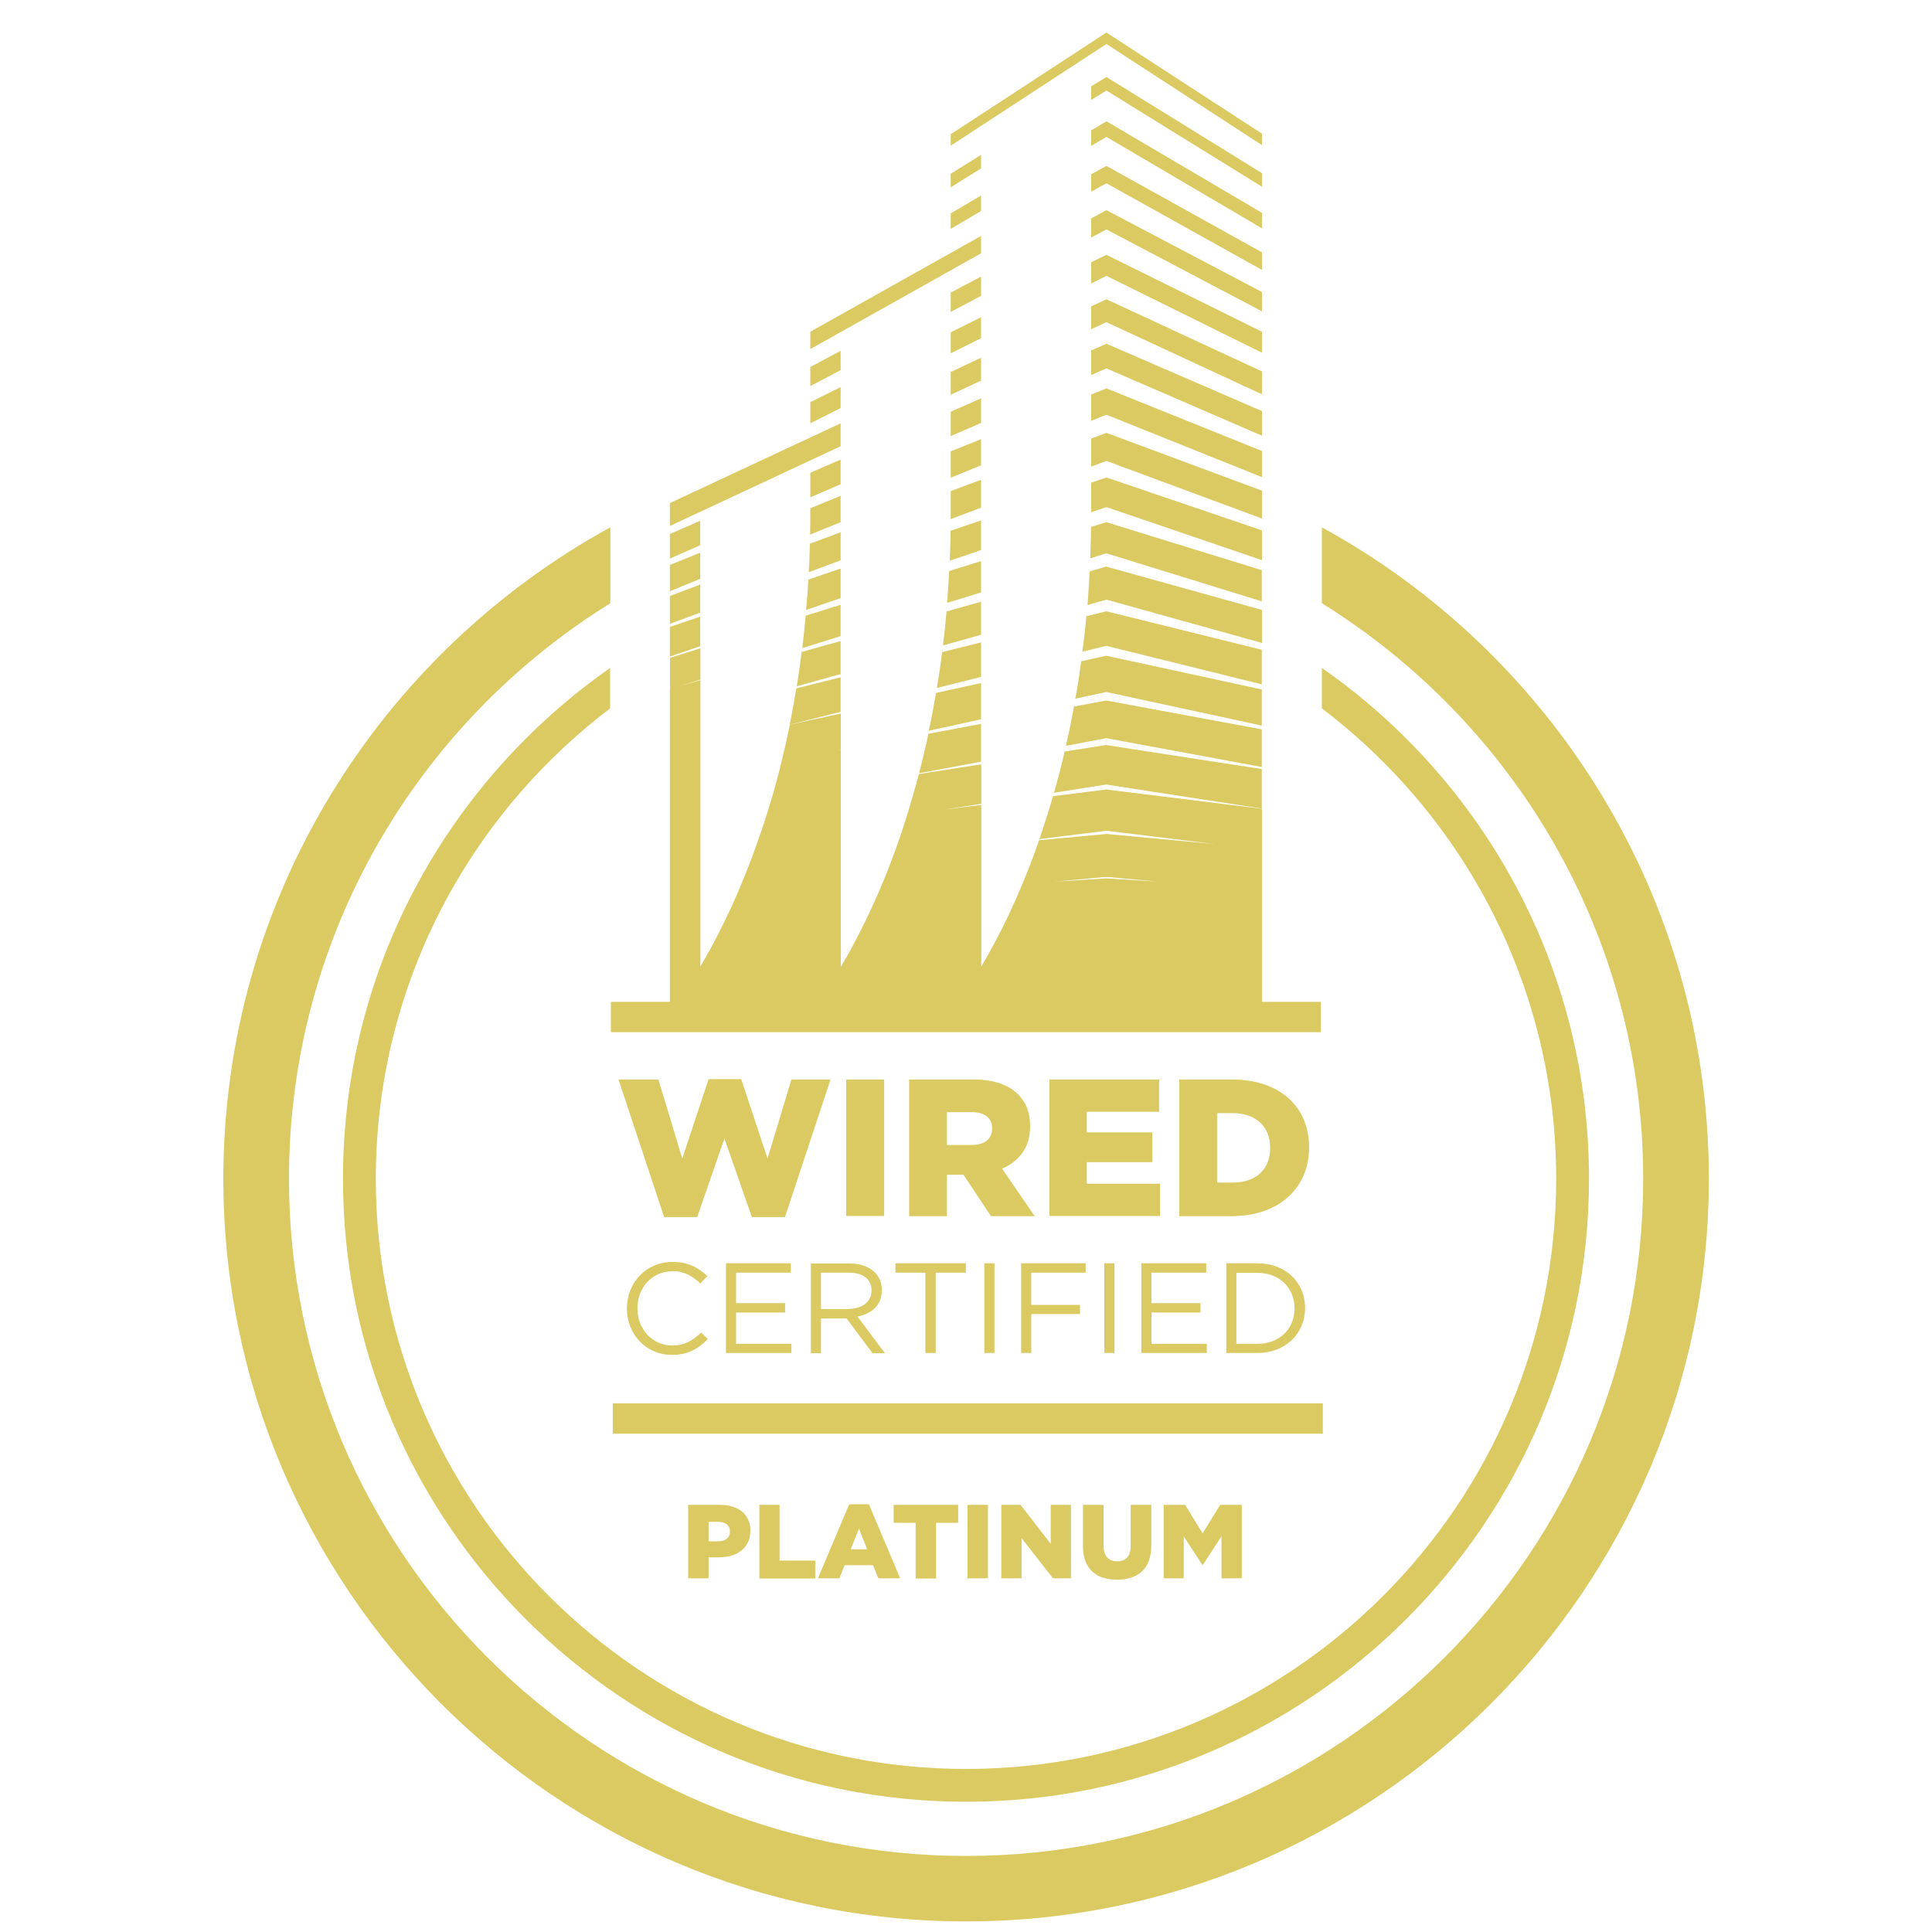 <svg width="81" height="81" viewBox="0 0 81 81" fill="none" xmlns="http://www.w3.org/2000/svg">
<g clip-path="url(#clip0_77_816)">
<path d="M44.636 31.508C44.5 32.108 44.348 32.684 44.188 33.236L46.38 32.892L52.9 33.9V32.244L46.372 31.236L44.628 31.508H44.636Z" fill="#DBC961"/>
<path d="M38.524 32.42L41.132 31.932V30.348L38.924 30.764C38.804 31.34 38.668 31.892 38.532 32.428" fill="#DBC961"/>
<path d="M52.908 30.58L46.524 29.396L46.38 29.372L45.028 29.62C44.924 30.188 44.812 30.74 44.692 31.268L46.38 30.948L52.9 32.156V30.572L52.908 30.58Z" fill="#DBC961"/>
<path d="M52.908 28.908L46.38 27.492L45.332 27.724C45.26 28.26 45.18 28.788 45.084 29.292L46.38 29.012L52.9 30.42V28.9L52.908 28.908Z" fill="#DBC961"/>
<path d="M41.132 28.636L39.244 29.052C39.148 29.596 39.052 30.124 38.94 30.636L41.132 30.156V28.636Z" fill="#DBC961"/>
<path d="M52.908 27.244L46.38 25.628L45.548 25.836C45.5 26.348 45.444 26.844 45.38 27.324L46.38 27.076L52.9 28.692V27.244H52.908Z" fill="#DBC961"/>
<path d="M33.108 30.38L35.244 29.844V28.396L33.388 28.86C33.3 29.38 33.212 29.884 33.108 30.38Z" fill="#DBC961"/>
<path d="M41.132 26.932L39.5 27.34C39.436 27.86 39.364 28.356 39.276 28.844L41.132 28.38V26.932Z" fill="#DBC961"/>
<path d="M35.244 26.876L33.612 27.332C33.548 27.82 33.484 28.3 33.404 28.772L35.244 28.26V26.876Z" fill="#DBC961"/>
<path d="M52.908 25.572L46.38 23.756L45.684 23.956C45.66 24.436 45.628 24.9 45.596 25.364L46.388 25.14L52.908 26.956V25.572Z" fill="#DBC961"/>
<path d="M41.132 25.228L39.684 25.636C39.644 26.124 39.596 26.596 39.532 27.06L41.132 26.612V25.228Z" fill="#DBC961"/>
<path d="M28.084 28.892V42.004H25.612V43.276H55.38V42.004H52.908V33.908L46.38 33.1L44.148 33.38C43.964 34.012 43.772 34.612 43.58 35.18L46.388 34.828L50.932 35.388L46.388 34.964L43.564 35.228C43.332 35.9 43.092 36.524 42.852 37.092C42.556 37.796 42.268 38.42 41.988 38.972C41.684 39.572 41.396 40.092 41.14 40.524V33.748L39.596 33.94L41.14 33.7V32.044L38.524 32.452C38.364 33.06 38.196 33.636 38.028 34.188C37.836 34.804 37.636 35.388 37.428 35.94C37.196 36.564 36.964 37.132 36.724 37.668C36.444 38.292 36.172 38.86 35.908 39.356C35.676 39.804 35.46 40.196 35.252 40.532V31.444L35.116 31.468L35.252 31.436V29.916L33.116 30.38C33.004 30.932 32.884 31.46 32.756 31.98C32.62 32.532 32.476 33.068 32.324 33.572C32.164 34.124 31.988 34.652 31.812 35.148C31.62 35.7 31.428 36.22 31.228 36.708C31.004 37.26 30.788 37.772 30.564 38.236C30.3 38.796 30.052 39.292 29.812 39.732C29.652 40.02 29.5 40.284 29.364 40.524V28.516L28.46 28.772L29.364 28.492V27.18L28.092 27.58V28.892H28.084ZM46.38 36.764L48.588 36.964L46.38 36.828L44.188 36.964L46.38 36.764Z" fill="#DBC961"/>
<path d="M35.244 25.356L33.78 25.812C33.74 26.276 33.684 26.724 33.636 27.172L35.244 26.668V25.356Z" fill="#DBC961"/>
<path d="M52.908 23.908L46.38 21.892L45.74 22.092C45.74 22.54 45.724 22.98 45.708 23.412L46.38 23.196L52.9 25.212V23.9L52.908 23.908Z" fill="#DBC961"/>
<path d="M41.132 23.524L39.796 23.94C39.772 24.396 39.74 24.844 39.708 25.276L41.132 24.836V23.524Z" fill="#DBC961"/>
<path d="M52.908 22.236L46.388 20.02L45.748 20.236V21.476L46.388 21.26L52.908 23.484V22.236Z" fill="#DBC961"/>
<path d="M41.132 21.82L39.852 22.252C39.852 22.252 39.852 22.308 39.852 22.332C39.852 22.732 39.836 23.124 39.82 23.508L41.132 23.06V21.82Z" fill="#DBC961"/>
<path d="M28.084 27.524L29.356 27.092V25.852L28.084 26.284V27.524Z" fill="#DBC961"/>
<path d="M35.244 23.836L33.892 24.3C33.868 24.732 33.836 25.156 33.796 25.572L35.244 25.076V23.836Z" fill="#DBC961"/>
<path d="M41.132 20.116L39.86 20.588V21.764L41.132 21.284V20.116Z" fill="#DBC961"/>
<path d="M28.084 26.156L29.356 25.684V24.508L28.084 24.988V26.156Z" fill="#DBC961"/>
<path d="M52.908 20.572L46.388 18.148L45.748 18.388V19.564L46.388 19.324L52.908 21.74V20.572Z" fill="#DBC961"/>
<path d="M35.244 22.316L33.956 22.796C33.948 23.196 33.932 23.596 33.908 23.988L35.244 23.492V22.316Z" fill="#DBC961"/>
<path d="M28.084 24.788L29.356 24.268V23.172L28.084 23.684V24.788Z" fill="#DBC961"/>
<path d="M35.244 20.788L33.972 21.308V21.532C33.972 21.828 33.972 22.116 33.964 22.412L35.244 21.892V20.788Z" fill="#DBC961"/>
<path d="M52.908 18.908L46.388 16.284L45.748 16.54V17.644L46.388 17.388L52.908 20.004V18.908Z" fill="#DBC961"/>
<path d="M41.132 18.412L39.86 18.924V20.028L41.132 19.508V18.412Z" fill="#DBC961"/>
<path d="M35.244 19.268L33.972 19.82V20.852L35.244 20.3V19.268Z" fill="#DBC961"/>
<path d="M52.908 17.236L46.388 14.412L45.748 14.692V15.724L46.388 15.444L52.908 18.268V17.236Z" fill="#DBC961"/>
<path d="M28.084 23.42L29.356 22.86V21.836L28.084 22.388V23.42Z" fill="#DBC961"/>
<path d="M41.132 16.7L39.86 17.26V18.284L41.132 17.732V16.7Z" fill="#DBC961"/>
<path d="M28.084 22.052L35.244 18.708V17.748L28.084 21.092V22.052Z" fill="#DBC961"/>
<path d="M52.908 15.572L46.388 12.548L45.748 12.844V13.804L46.388 13.508L52.908 16.532V15.572Z" fill="#DBC961"/>
<path d="M41.132 14.996L39.86 15.596V16.548L41.132 15.956V14.996Z" fill="#DBC961"/>
<path d="M33.972 17.748L35.244 17.108V16.228L33.972 16.86V17.748Z" fill="#DBC961"/>
<path d="M52.908 13.908L46.388 10.684L45.748 10.996V11.884L46.388 11.564L52.908 14.788V13.908Z" fill="#DBC961"/>
<path d="M41.132 13.3L39.86 13.932V14.812L41.132 14.18V13.3Z" fill="#DBC961"/>
<path d="M52.908 12.244L46.388 8.812L45.748 9.156V9.956L46.388 9.62L52.908 13.052V12.244Z" fill="#DBC961"/>
<path d="M41.132 11.596L39.86 12.268V13.076L41.132 12.404V11.596Z" fill="#DBC961"/>
<path d="M33.972 16.188L35.244 15.516V14.708L33.972 15.388V16.188Z" fill="#DBC961"/>
<path d="M52.908 10.58L46.388 6.956L45.748 7.308V8.036L46.388 7.684L52.908 11.316V10.58Z" fill="#DBC961"/>
<path d="M33.972 14.636L41.132 10.62V9.892L33.972 13.908V14.636Z" fill="#DBC961"/>
<path d="M52.908 8.924L46.388 5.084L45.748 5.468V6.116L46.388 5.74L52.908 9.572V8.924Z" fill="#DBC961"/>
<path d="M39.86 9.596L41.132 8.844V8.196L39.86 8.948V9.596Z" fill="#DBC961"/>
<path d="M39.86 7.852L41.132 7.06V6.492L39.86 7.284V7.852Z" fill="#DBC961"/>
<path d="M52.908 7.26L46.388 3.228L45.748 3.62V4.188L46.388 3.796L52.908 7.828V7.26Z" fill="#DBC961"/>
<path d="M52.908 5.604L46.388 1.364L39.86 5.628V6.108L46.388 1.844L52.908 6.084V5.604Z" fill="#DBC961"/>
<path d="M28.18 53.292C28.692 53.292 29.044 53.508 29.364 53.812L29.652 53.5C29.276 53.148 28.868 52.908 28.188 52.908C27.084 52.908 26.284 53.78 26.284 54.86C26.284 55.94 27.084 56.804 28.172 56.804C28.852 56.804 29.284 56.54 29.676 56.14L29.396 55.868C29.036 56.212 28.692 56.412 28.18 56.412C27.356 56.412 26.724 55.732 26.724 54.852C26.724 53.972 27.348 53.3 28.18 53.3" fill="#DBC961"/>
<path d="M33.18 56.34H30.86V55.028H32.916V54.636H30.86V53.356H33.156V52.964H30.436V56.724H33.18V56.34Z" fill="#DBC961"/>
<path d="M36.972 54.092C36.972 53.412 36.436 52.972 35.612 52.972H33.996V56.732H34.42V55.276H35.492L36.58 56.732H37.1L35.948 55.196C36.54 55.084 36.972 54.724 36.972 54.092ZM35.572 54.884H34.42V53.356H35.58C36.188 53.356 36.54 53.636 36.54 54.1C36.54 54.588 36.14 54.876 35.572 54.876" fill="#DBC961"/>
<path d="M39.228 56.724V53.356H40.492V52.964H37.54V53.356H38.796V56.724H39.228Z" fill="#DBC961"/>
<path d="M41.692 52.964H41.268V56.724H41.692V52.964Z" fill="#DBC961"/>
<path d="M42.812 56.724H43.236V55.092H45.276V54.708H43.236V53.356H45.516V52.964H42.812V56.724Z" fill="#DBC961"/>
<path d="M46.724 52.964H46.3V56.724H46.724V52.964Z" fill="#DBC961"/>
<path d="M47.852 56.724H50.596V56.34H48.276V55.028H50.332V54.636H48.276V53.356H50.572V52.964H47.852V56.724Z" fill="#DBC961"/>
<path d="M51.412 52.964V56.724H52.716C53.9 56.724 54.716 55.908 54.716 54.836C54.716 53.764 53.9 52.964 52.716 52.964H51.412ZM54.276 54.852C54.276 55.692 53.668 56.34 52.716 56.34H51.836V53.364H52.716C53.668 53.364 54.276 54.02 54.276 54.86" fill="#DBC961"/>
<path d="M25.932 45.26H27.604L28.604 48.572L29.708 45.244H31.076L32.18 48.572L33.18 45.26H34.82L32.908 51.028H31.524L30.372 47.732L29.228 51.028H27.844L25.932 45.26Z" fill="#DBC961"/>
<path d="M35.476 45.26H37.068V50.98H35.476V45.26Z" fill="#DBC961"/>
<path d="M38.116 45.26H40.82C41.692 45.26 42.3 45.492 42.684 45.884C43.02 46.212 43.188 46.652 43.188 47.22V47.236C43.188 48.108 42.724 48.692 42.012 48.996L43.38 50.988H41.548L40.396 49.252H39.7V50.988H38.116V45.26ZM40.748 48.004C41.284 48.004 41.596 47.74 41.596 47.324V47.308C41.596 46.86 41.268 46.628 40.74 46.628H39.7V48.004H40.748Z" fill="#DBC961"/>
<path d="M43.996 45.26H48.596V46.612H45.564V47.476H48.308V48.724H45.564V49.628H48.636V50.98H43.996V45.26Z" fill="#DBC961"/>
<path d="M49.444 45.26H51.652C53.692 45.26 54.884 46.436 54.884 48.092V48.108C54.884 49.756 53.684 50.988 51.62 50.988H49.444V45.26ZM51.676 49.58C52.628 49.58 53.252 49.06 53.252 48.132V48.116C53.252 47.204 52.62 46.668 51.676 46.668H51.028V49.58H51.676Z" fill="#DBC961"/>
<path d="M55.46 58.836H25.692V60.108H55.46V58.836Z" fill="#DBC961"/>
<path d="M55.42 22.108V25.292C63.492 30.3 68.892 39.236 68.892 49.42C68.892 65.076 56.156 77.812 40.5 77.812C24.844 77.812 12.116 65.076 12.116 49.42C12.116 39.236 17.508 30.3 25.588 25.292V22.108C15.932 27.404 9.364 37.66 9.364 49.42C9.364 66.588 23.332 80.556 40.5 80.556C57.668 80.556 71.644 66.588 71.644 49.42C71.644 37.652 65.076 27.396 55.42 22.108Z" fill="#DBC961"/>
<path d="M55.42 28.004V29.7C61.38 34.22 65.244 41.38 65.244 49.42C65.244 63.06 54.148 74.164 40.5 74.164C26.852 74.164 15.756 63.068 15.756 49.42C15.756 41.38 19.62 34.22 25.58 29.7V28.004C18.82 32.732 14.38 40.564 14.38 49.42C14.38 63.82 26.1 75.54 40.5 75.54C54.9 75.54 66.62 63.82 66.62 49.42C66.62 40.564 62.188 32.724 55.42 28.004Z" fill="#DBC961"/>
<path d="M30.18 63.092C30.956 63.092 31.46 63.492 31.46 64.172C31.46 64.908 30.9 65.292 30.132 65.292H29.708V66.172H28.852V63.092H30.18ZM30.116 64.62C30.42 64.62 30.604 64.46 30.604 64.22C30.604 63.948 30.42 63.804 30.108 63.804H29.708V64.62H30.116Z" fill="#DBC961"/>
<path d="M31.828 63.092H32.684V65.428H34.18V66.18H31.836V63.1L31.828 63.092Z" fill="#DBC961"/>
<path d="M35.604 63.068H36.428L37.74 66.172H36.828L36.604 65.62H35.412L35.188 66.172H34.292L35.604 63.068ZM36.356 64.956L36.012 64.084L35.668 64.956H36.356Z" fill="#DBC961"/>
<path d="M38.396 63.844H37.468V63.092H40.172V63.844H39.244V66.18H38.388V63.844H38.396Z" fill="#DBC961"/>
<path d="M40.564 63.092H41.42V66.172H40.564V63.092Z" fill="#DBC961"/>
<path d="M42.788 63.092L44.052 64.724V63.092H44.9V66.172H44.148L42.828 64.484V66.172H41.98V63.092H42.788Z" fill="#DBC961"/>
<path d="M45.404 64.82V63.092H46.268V64.804C46.268 65.252 46.492 65.46 46.836 65.46C47.18 65.46 47.404 65.26 47.404 64.828V63.092H48.268V64.796C48.268 65.788 47.7 66.228 46.828 66.228C45.956 66.228 45.404 65.78 45.404 64.82Z" fill="#DBC961"/>
<path d="M48.78 63.092H49.684L50.42 64.284L51.156 63.092H52.06V66.172H51.212V64.404L50.428 65.612H50.412L49.628 64.412V66.172H48.788V63.092H48.78Z" fill="#DBC961"/>
</g>
<defs>
<clipPath id="clip0_77_816">
<rect width="80" height="80" fill="white" transform="translate(0.5 0.964)"/>
</clipPath>
</defs>
</svg>
